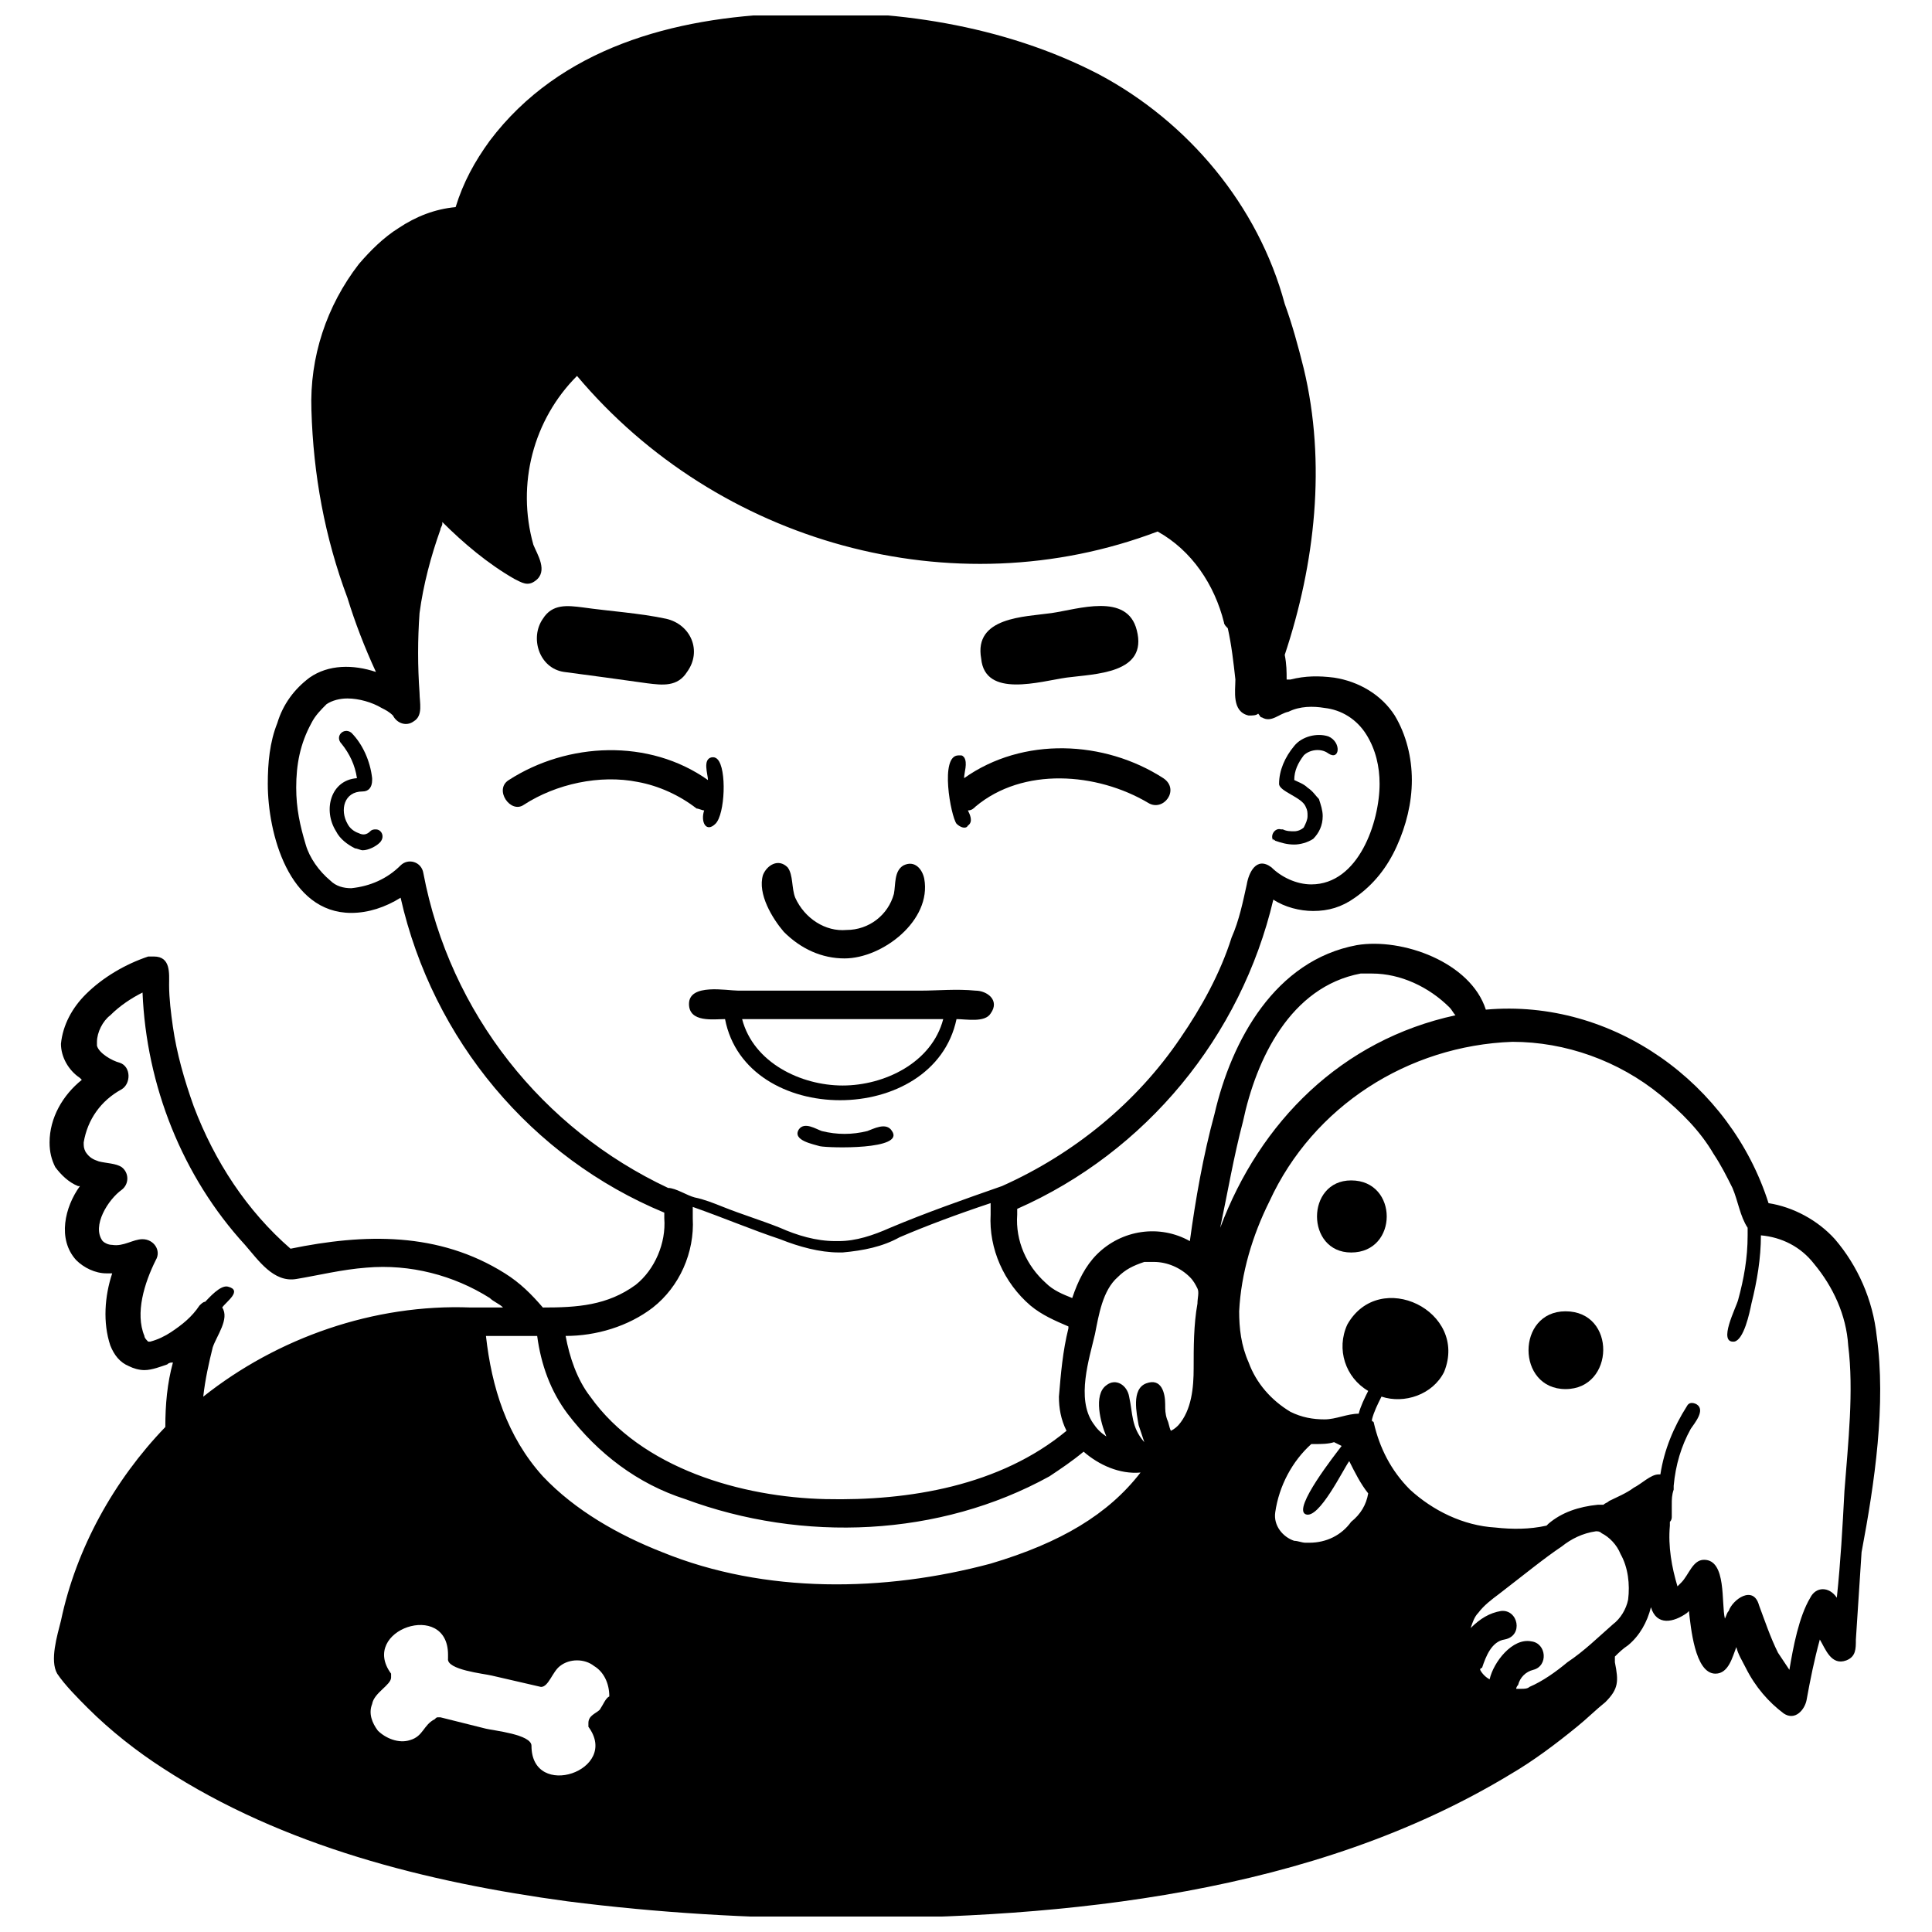 <?xml version="1.0" encoding="UTF-8"?>
<!-- Uploaded to: ICON Repo, www.iconrepo.com, Generator: ICON Repo Mixer Tools -->
<svg width="800px" height="800px" version="1.1" viewBox="144 144 512 512" xmlns="http://www.w3.org/2000/svg">
 <defs>
  <clipPath id="a">
   <path d="m157 148.09h486v503.81h-486z"/>
  </clipPath>
 </defs>
 <path d="m481.96 366.81c1.508 0.504 3.016 1.004 5.027 1.004 1.508 0 3.519-0.504 5.027-1.508 1.508-1.508 2.516-3.519 2.516-6.035 0-1.508-0.504-3.016-1.004-4.523-1.004-1.004-1.508-2.012-3.016-3.016-1.004-1.004-2.516-1.508-3.519-2.012 0-2.516 1.004-4.523 2.516-6.535 1.508-1.508 4.523-2.012 6.535-0.504 3.016 2.012 3.519-3.016 0-4.523-3.016-1.004-7.039 0-9.051 2.516-2.516 3.016-4.023 6.535-4.023 10.055 0 2.012 6.035 3.519 7.039 6.035 0.504 1.004 0.504 1.508 0.504 2.516 0 1.004-0.504 2.012-1.004 3.016-0.504 0.504-1.508 1.004-2.516 1.004-1.004 0-2.012 0-3.016-0.504h-0.504c-1.508-0.504-3.016 1.508-2.012 3.016-0.508-0.5-0.004-0.5 0.5 0z"/>
 <path d="m243.62 363.8c-0.504 0-1.004 0-1.508 0.504-1.004 1.004-2.012 1.004-3.016 0.504-1.508-0.504-2.516-1.508-3.016-2.516-2.012-3.519-1.004-8.547 4.023-8.547 1.508 0 2.516-1.004 2.516-3.016v-0.504c-0.504-4.523-2.516-9.051-5.531-12.066-2.012-1.508-4.523 1.004-2.516 3.016 2.012 2.516 3.519 5.531 4.023 9.051-7.039 0.504-9.051 8.547-5.531 14.078 1.004 2.012 3.016 3.519 5.027 4.523 0.504 0 1.508 0.504 2.012 0.504 1.508 0 3.519-1.004 4.523-2.012 1.508-1.508 0.504-3.519-1.008-3.519z"/>
 <g clip-path="url(#a)">
  <path d="m641.34 498.05c-1.004-9.555-5.027-18.605-11.062-25.645-4.523-5.027-11.062-8.547-17.598-9.555-10.055-31.676-41.23-54.305-74.918-51.285-4.023-12.57-22.125-19.105-34.191-17.094-21.621 4.023-33.184 25.141-37.711 44.75-3.016 11.062-5.027 22.625-6.535 33.688-8.043-4.523-18.102-3.016-24.637 3.519-3.016 3.016-5.027 7.039-6.535 11.566-2.516-1.004-5.027-2.012-7.039-4.023-5.027-4.523-8.043-11.062-7.543-18.102v-1.004-0.504c34.191-15.086 59.332-45.754 67.879-81.957 3.016 2.012 7.039 3.016 10.559 3.016 4.023 0 7.543-1.004 11.062-3.519 5.027-3.519 8.547-8.043 11.062-13.574s4.023-11.566 4.023-17.598c0-6.035-1.508-12.066-4.523-17.094-3.519-5.531-9.555-9.051-16.09-10.055-4.023-0.504-7.543-0.504-11.566 0.504h-1.004c0-2.012 0-4.023-0.504-6.535 8.043-24.133 11.062-50.781 5.027-75.922-1.508-6.035-3.016-11.566-5.027-17.094-7.039-26.145-25.645-48.27-49.273-60.84-25.141-13.074-55.309-17.598-82.961-16.09-29.664 1.004-59.832 9.051-78.438 33.688-4.023 5.531-7.039 11.062-9.051 17.598-5.531 0.504-10.559 2.516-15.086 5.531-4.023 2.516-7.543 6.035-10.559 9.555-8.547 11.062-13.074 24.637-12.57 38.715 0.504 17.094 3.519 33.688 9.555 49.777 2.012 6.535 4.523 13.074 7.543 19.609-6.035-2.012-12.57-2.012-17.598 1.508-4.023 3.016-7.039 7.039-8.547 12.066-2.012 5.027-2.516 10.559-2.516 16.09 0 13.074 5.531 34.191 22.125 34.191 4.523 0 9.051-1.508 13.074-4.023 8.539 37.703 34.684 68.875 69.879 83.457v1.508c0.504 6.535-2.516 13.574-7.543 17.598-7.543 5.531-15.586 6.035-24.637 6.035-3.016-3.519-6.035-6.535-10.055-9.051-17.598-11.062-37.207-10.559-56.816-6.535-11.566-10.055-20.113-23.129-25.645-37.711-2.516-7.039-4.523-14.078-5.531-21.117-0.504-3.519-1.004-7.543-1.004-11.062 0-3.016 0.504-7.543-4.023-7.543h-1.508c-6.035 2.012-12.066 5.531-16.594 10.055-3.519 3.519-6.035 8.043-6.535 13.074 0 3.519 2.012 7.039 5.027 9.051l0.504 0.504c-5.027 4.023-8.547 10.055-8.547 16.594 0 2.516 0.504 4.523 1.508 6.535 1.508 2.012 3.519 4.023 6.035 5.027h0.504c-4.023 5.531-6.035 14.078-1.004 19.609 2.012 2.012 5.027 3.519 8.043 3.519h0.504 0.504 0.504c-2.012 6.035-2.516 13.074-0.504 19.105 1.004 2.516 2.516 4.523 5.027 5.531 1.004 0.504 2.516 1.004 4.023 1.004 2.012 0 4.523-1.004 6.035-1.508 0.504-0.504 1.004-0.504 1.508-0.504-1.508 5.531-2.012 11.062-2.012 17.094-13.574 14.078-23.633 32.18-27.652 51.285-1.004 4.023-3.016 10.559-1.004 14.078 2.012 3.016 5.531 6.535 8.043 9.051 6.035 6.035 13.074 11.566 20.113 16.09 31.676 20.613 69.891 30.168 107.1 35.195 23.633 3.016 48.27 4.523 72.402 4.523 59.832 0 125.2-6.535 177.49-38.215 6.035-3.519 12.066-8.043 17.598-12.57 2.516-2.012 5.027-4.523 7.543-6.535 3.519-3.519 3.519-5.531 2.516-10.559v-1.004-0.504c1.004-1.004 2.012-2.012 3.519-3.016 3.016-2.516 5.027-6.035 6.035-10.055 1.508 5.027 6.035 4.023 9.555 1.508 0 0 0.504-0.504 0.504-0.504 0.504 4.023 1.508 16.594 7.039 16.594 3.519 0 4.523-4.523 5.531-7.039 0.504 2.012 1.508 3.519 2.516 5.531 2.516 5.027 6.035 9.051 10.055 12.066 3.016 2.012 5.531-1.004 6.035-3.519 1.004-5.531 2.012-10.559 3.519-16.09 1.508 2.516 3.016 7.039 7.039 5.531 2.516-1.004 2.516-3.016 2.516-5.531 0.504-7.543 1.004-15.586 1.508-23.129 3.504-18.598 6.523-39.215 4.008-57.312zm-385.15-122.69c-0.504-3.016-4.023-4.023-6.035-2.012-3.519 3.519-8.043 5.531-13.074 6.035-2.012 0-4.023-0.504-5.531-2.012-3.016-2.516-5.531-6.035-6.535-9.555-1.508-5.027-2.516-9.555-2.516-15.086 0-6.035 1.004-11.566 4.023-17.094 1.004-2.012 2.516-3.519 4.023-5.027 1.508-1.004 3.519-1.508 5.531-1.508 3.016 0 6.535 1.004 9.051 2.516 1.004 0.504 2.012 1.004 3.016 2.012 1.004 2.012 3.519 3.016 5.531 1.508 2.516-1.508 1.508-5.027 1.508-7.543-0.504-7.039-0.504-14.078 0-21.117 1.004-7.543 3.016-15.086 5.531-22.125 0-0.504 0.504-1.004 0.504-1.508v-0.504c5.531 5.531 12.066 11.062 19.105 15.086 2.012 1.004 3.519 2.012 5.531 0.504 3.519-2.516 0.504-7.039-0.504-9.555-4.523-16.09 0-33.184 11.566-44.75 37.207 44.246 99.555 61.844 153.86 41.23 9.051 5.027 15.086 14.078 17.598 24.133 0 0.504 0.504 1.004 1.004 1.508 1.004 4.523 1.508 9.051 2.012 13.574 0 3.016-1.004 8.547 3.519 9.555 1.004 0 2.012 0 2.516-0.504 0.504 0.504 0.504 1.004 1.004 1.004 2.516 1.508 4.523-1.004 7.039-1.508 3.016-1.508 6.535-1.508 9.555-1.004 4.523 0.504 8.547 3.016 11.062 7.039 2.516 4.023 3.519 8.547 3.519 13.074 0 10.055-5.531 26.648-18.102 26.648-4.023 0-8.043-2.012-10.559-4.523-4.023-3.016-6.035 1.508-6.535 4.523-1.004 4.523-2.012 9.555-4.023 14.078-3.016 9.555-8.043 18.605-13.574 26.648-11.566 17.094-28.156 30.672-47.262 39.219-10.055 3.519-20.113 7.039-29.664 11.062-4.523 2.012-9.051 3.519-13.574 3.519h-1.004c-5.027 0-10.055-1.508-14.582-3.519-5.027-2.012-10.055-3.519-15.086-5.531-2.516-1.004-5.027-2.012-7.543-2.516-2.012-0.504-5.027-2.516-7.039-2.516-33.188-15.582-57.828-46.25-64.867-83.461zm60.84 115.14c7.039-5.531 11.062-14.582 10.559-23.633v-2.516-0.504c8.547 3.016 15.586 6.035 23.129 8.547 5.027 2.012 10.559 3.519 15.586 3.519h1.004c5.531-0.504 10.559-1.508 15.086-4.023 7.039-3.016 15.086-6.035 24.133-9.051v3.016c-0.504 9.051 3.519 18.102 10.559 24.133 3.016 2.516 6.535 4.023 10.055 5.531v0.504c-1.508 6.035-2.012 12.066-2.516 18.102 0 3.016 0.504 6.035 2.012 9.051-17.598 14.582-41.734 18.605-63.855 18.102-22.125-0.504-48.773-8.043-62.348-27.152-3.519-4.523-5.531-10.559-6.535-16.09 8.051 0.008 16.598-2.508 23.133-7.535zm-114.14 0v0c1.004-1.508 5.531-4.523 1.508-5.531-2.012-0.504-5.027 3.016-6.035 4.023-0.504 0-1.004 0.504-1.508 1.004-2.012 3.016-4.523 5.027-7.543 7.039-1.508 1.004-3.519 2.012-5.531 2.516h-0.504c-0.504-0.504-1.004-1.004-1.004-1.508-2.516-6.035 0-14.078 3.016-20.113 1.508-2.516-0.504-5.531-3.519-5.531-2.516 0-5.027 2.012-8.043 1.508-1.004 0-2.012-0.504-2.516-1.004-3.016-4.023 1.508-11.062 5.027-13.574 2.012-1.508 2.012-4.523 0-6.035-1.508-1.004-4.023-1.004-6.035-1.508-1.508-0.504-2.516-1.004-3.519-2.516-0.504-1.004-0.504-1.508-0.504-2.516 1.004-6.035 4.523-11.062 10.055-14.078 2.516-1.508 2.516-6.035-0.504-7.039-2.012-0.504-5.531-2.516-6.035-4.523v-1.004c0.012-2.516 1.52-5.535 3.531-7.043 2.516-2.516 5.531-4.523 8.547-6.035 1.004 24.637 10.559 48.773 27.152 66.871 3.519 4.023 7.543 10.055 13.574 9.051 6.035-1.004 12.066-2.516 18.605-3.016 11.566-1.004 23.129 2.012 32.684 8.043 1.004 1.004 2.516 1.508 3.519 2.516l-8.551 0.004c-25.645-1.004-51.285 8.043-70.895 23.633 0.504-4.527 1.508-9.051 2.516-13.074 1.004-3.016 4.523-7.543 2.512-10.559zm100.06 106.59c-1.004 1.004-3.016 1.508-3.016 3.519v0.504 0.504c8.547 11.566-15.086 19.609-15.086 5.027 0-3.016-10.055-4.023-12.066-4.523-4.023-1.004-8.043-2.012-12.066-3.016h-0.504c-0.504 0-0.504 0-1.004 0.504-3.016 1.508-3.016 4.523-6.535 5.531-3.016 1.004-6.535-0.504-8.547-2.516-1.508-2.012-2.516-4.523-1.508-7.039 0.504-3.016 5.027-5.027 5.027-7.039v-0.504-0.504c-8.547-11.566 15.086-19.609 15.086-5.027v1.004c-0.504 3.016 9.555 4.023 11.566 4.523 4.523 1.004 8.547 2.012 13.074 3.016 2.012 0 3.016-4.023 5.027-5.531 2.516-2.012 6.535-2.012 9.051 0 2.516 1.508 4.023 4.523 4.023 8.043-1.016 0.508-1.516 2.016-2.523 3.523zm103.58-38.715c-28.156 7.543-59.832 8.043-86.984-3.016-11.566-4.523-23.129-11.062-31.676-20.113-9.555-10.559-13.574-23.633-15.086-37.207h13.574c1.004 7.543 3.519 14.582 8.043 20.613 8.043 10.559 18.605 18.605 31.176 22.625 31.176 11.566 67.375 10.055 96.539-6.035 3.016-2.012 6.035-4.023 9.051-6.535 4.023 3.519 9.555 6.035 15.086 5.531-8.551 11.062-21.117 18.605-39.723 24.137zm54.805-68.887c-1.004 5.531-1.004 11.566-1.004 17.094 0 5.027-0.504 11.062-4.023 15.086-0.504 0.504-1.004 1.004-2.012 1.508-0.504-1.004-0.504-2.012-1.004-3.016-0.504-1.508-0.504-2.516-0.504-4.023 0-3.016-1.004-7.039-5.027-5.531-4.023 1.508-2.516 8.043-2.012 11.062 0.504 1.508 1.004 3.016 1.508 4.523-3.519-4.023-3.016-7.543-4.023-12.066-0.504-3.016-3.519-5.027-6.035-3.016-3.519 2.516-1.508 10.055 0 13.574-1.508-1.004-2.516-2.012-3.519-3.519-4.523-6.535-1.004-17.094 0.504-23.633 1.004-5.027 2.012-11.566 6.035-15.086 2.012-2.012 4.023-3.016 7.039-4.023h2.516c3.519 0 7.039 1.508 9.555 4.023 1.004 1.004 1.508 2.012 2.012 3.016 0.5 1.012-0.004 2.519-0.004 4.027zm12.066-48.27c3.519-16.594 12.57-35.699 31.176-39.219h3.016c7.543 0 15.086 3.519 20.613 9.051 0.504 0.504 1.004 1.508 1.508 2.012-30.168 6.535-51.789 28.156-62.348 56.312 2.016-9.551 3.523-18.602 6.035-28.156zm28.66 106.09c-2.516 3.519-6.535 5.531-11.062 5.531h-1.004c-1.004 0-2.012-0.504-3.016-0.504-3.016-1.004-5.531-4.023-5.027-7.543 1.004-7.039 4.523-13.574 9.555-18.102h1.004c1.508 0 3.519 0 5.027-0.504l2.012 1.004c-1.508 2.012-13.074 16.594-9.555 18.102 3.519 1.508 10.055-12.066 11.566-14.078 1.508 3.016 3.016 6.035 5.027 8.547-0.504 3.019-2.012 5.535-4.527 7.547zm73.41 20.613c-0.504 2.516-2.012 5.027-4.023 6.535-4.023 3.519-7.543 7.039-12.066 10.055-3.016 2.516-6.535 5.027-10.055 6.535-0.504 0.504-1.508 0.504-2.012 0.504h-1.508s0-0.504 0.504-1.004c0.504-2.012 2.012-3.519 4.023-4.023 4.023-1.004 3.519-7.039-0.504-7.543-5.027-1.004-10.055 5.531-11.062 10.055-1.004-0.504-2.012-1.508-2.516-2.516 0 0 0-0.504 0.504-0.504 1.004-3.016 2.516-7.039 6.035-7.543 5.027-1.004 3.519-8.043-1.004-7.543-3.016 0.504-5.531 2.012-8.043 4.523 0.504-1.508 1.004-3.016 2.012-4.023 1.508-2.012 3.519-3.519 5.531-5.027 6.535-5.027 12.066-9.555 16.594-12.57 2.516-2.012 5.531-3.519 9.051-4.023 0.504 0 1.004 0 1.508 0.504 2.012 1.004 4.023 3.016 5.027 5.531 2.004 3.531 2.508 8.059 2.004 12.078zm57.32-28.66c-0.504 9.555-1.004 18.605-2.012 28.156-2.012-3.016-5.531-3.016-7.039 0-3.016 5.027-4.523 13.074-5.531 19.105-1.004-1.508-2.012-3.016-3.016-4.523-2.012-4.023-3.519-8.547-5.027-12.57-1.508-5.531-7.039-1.508-8.043 1.508-0.504 0.504-0.504 1.004-1.004 2.012-1.004-4.023 0.504-15.586-5.531-15.586-3.016 0-4.023 4.023-6.035 6.035l-1.004 1.004c-1.508-5.027-2.516-10.559-2.012-16.09v-0.504-0.504c0.504-0.504 0.504-1.004 0.504-1.508v-3.016c0-1.508 0-2.516 0.504-4.023v-0.504-0.504c0.504-5.531 2.012-10.559 4.523-15.086 1.004-1.508 4.023-5.027 1.508-6.535-1.004-0.504-2.012-0.504-2.516 0.504-3.519 5.531-6.035 11.566-7.039 18.102h-0.504c-2.012 0-4.523 2.516-6.535 3.519-2.012 1.508-4.523 2.516-6.535 3.519-0.504 0.504-1.004 0.504-1.508 1.004h-1.508c-5.027 0.504-9.555 2.012-13.074 5.027l-0.504 0.504c-4.523 1.004-9.051 1.004-13.574 0.504-8.547-0.504-16.594-4.523-22.625-10.055-5.027-5.027-8.043-11.062-9.555-17.598 0 0 0-0.504-0.504-0.504v-0.504c0.504-2.012 1.508-4.023 2.516-6.035 6.035 2.012 13.574-0.504 16.594-6.535 6.535-16.09-17.094-27.652-25.645-12.57-3.016 6.535-0.504 14.078 5.531 17.598-1.004 2.012-2.012 4.023-2.516 6.035-3.016 0-6.035 1.508-9.051 1.508s-6.035-0.504-9.051-2.012c-5.027-3.016-9.051-7.543-11.062-13.074-2.012-4.523-2.516-9.051-2.516-13.574 0.504-10.055 3.519-20.113 8.043-29.164 11.566-25.141 36.703-41.23 64.359-42.234 14.078 0 28.156 5.027 39.219 14.078 5.531 4.523 10.559 9.555 14.078 15.586 2.012 3.016 3.519 6.035 5.027 9.051 1.508 3.519 2.012 7.543 4.023 10.559v0.504 1.508c0 6.035-1.004 11.566-2.516 17.094-0.504 2.012-5.531 11.566-1.004 11.062 2.516-0.504 4.023-7.543 4.523-10.055 1.508-6.035 2.516-12.066 2.516-18.102 5.531 0.504 10.559 3.016 14.078 7.543 5.027 6.035 8.547 13.574 9.051 21.621 1.512 12.07 0 25.648-1.004 38.719z"/>
 </g>
 <path d="m558.88 491.51c-13.074 0-13.074 20.613 0 20.613 13.074 0.004 13.578-20.613 0-20.613z"/>
 <path d="m502.07 456.82c-12.066 0-12.066 19.105 0 19.105 12.57 0 12.57-19.105 0-19.105z"/>
 <path d="m373.85 443.74c-4.023 1.004-8.043 1.004-12.066 0-1.508-0.504-4.523-2.516-6.035-0.504-2.012 3.016 4.023 4.023 5.531 4.523 2.516 0.504 22.625 1.004 19.105-4.023-1.508-2.512-5.027-0.5-6.535 0.004z"/>
 <path d="m367.82 397.99c10.055 0 23.129-10.055 21.117-21.117-0.504-2.516-2.516-5.027-5.531-3.519-2.516 1.508-2.012 5.027-2.516 7.543-1.508 5.531-6.535 9.555-12.57 9.555-5.531 0.504-11.062-3.016-13.574-8.547-1.004-2.516-0.504-6.035-2.012-8.043-2.516-2.516-5.531-0.504-6.535 2.012-1.508 5.027 2.516 11.566 5.531 15.086 4.523 4.516 10.055 7.031 16.09 7.031z"/>
 <path d="m326.59 410.05c0 5.027 6.535 4.023 9.555 4.023 5.531 28.66 55.309 28.66 61.344 0 2.516 0 7.543 1.004 9.051-1.508 2.516-3.519-1.004-6.035-4.023-6.035-5.027-0.504-10.055 0-14.582 0h-48.27c-3.019 0-13.074-2.012-13.074 3.519zm67.375 4.023c-3.016 11.566-15.586 17.598-26.648 17.598s-23.633-6.035-26.648-17.598z"/>
 <path d="m330.61 358.77c-1.004 3.016 0.504 6.035 3.016 3.519 2.516-2.516 3.016-14.582 0.504-17.094-0.504-0.504-1.004-0.504-1.004-0.504h-0.504c-2.516 0.504-1.004 4.523-1.004 6.035-15.586-11.062-37.207-10.055-52.793 0-4.023 2.516 0.504 9.051 4.023 6.535 8.547-5.531 20.113-8.043 30.168-6.035 5.531 1.004 11.062 3.519 15.586 7.039 0.496 0 1.504 0.504 2.008 0.504z"/>
 <path d="m293.4 322.06c7.543 1.004 15.086 2.012 22.125 3.016 4.023 0.504 8.043 1.004 10.559-3.016 4.023-5.531 1.004-12.57-5.531-14.078-7.039-1.508-15.086-2.012-22.125-3.016-4.023-0.504-8.043-1.004-10.559 3.016-3.516 5.027-1.004 13.074 5.531 14.078z"/>
 <path d="m426.65 323.57c7.543-1.004 21.621-1.004 18.605-12.57-2.516-10.055-15.586-5.531-22.625-4.523-7.039 1.004-20.613 1.004-18.605 12.066 1.004 10.555 15.586 6.031 22.625 5.027z"/>
 <path d="m400.5 362.79c1.508-1.004 0.504-3.016 0-4.023 1.004 0 1.508-0.504 2.012-1.004 12.57-10.559 32.18-9.051 45.754-1.004 4.023 2.516 8.547-3.519 4.023-6.535-15.586-10.055-37.207-11.062-52.793 0 0-1.508 1.004-4.023 0-5.531-0.504-0.504-0.504-0.504-1.004-0.504h-0.504c-5.027 0-2.012 16.09-0.504 18.102 1.004 1 2.516 1.504 3.016 0.5z"/>
</svg>